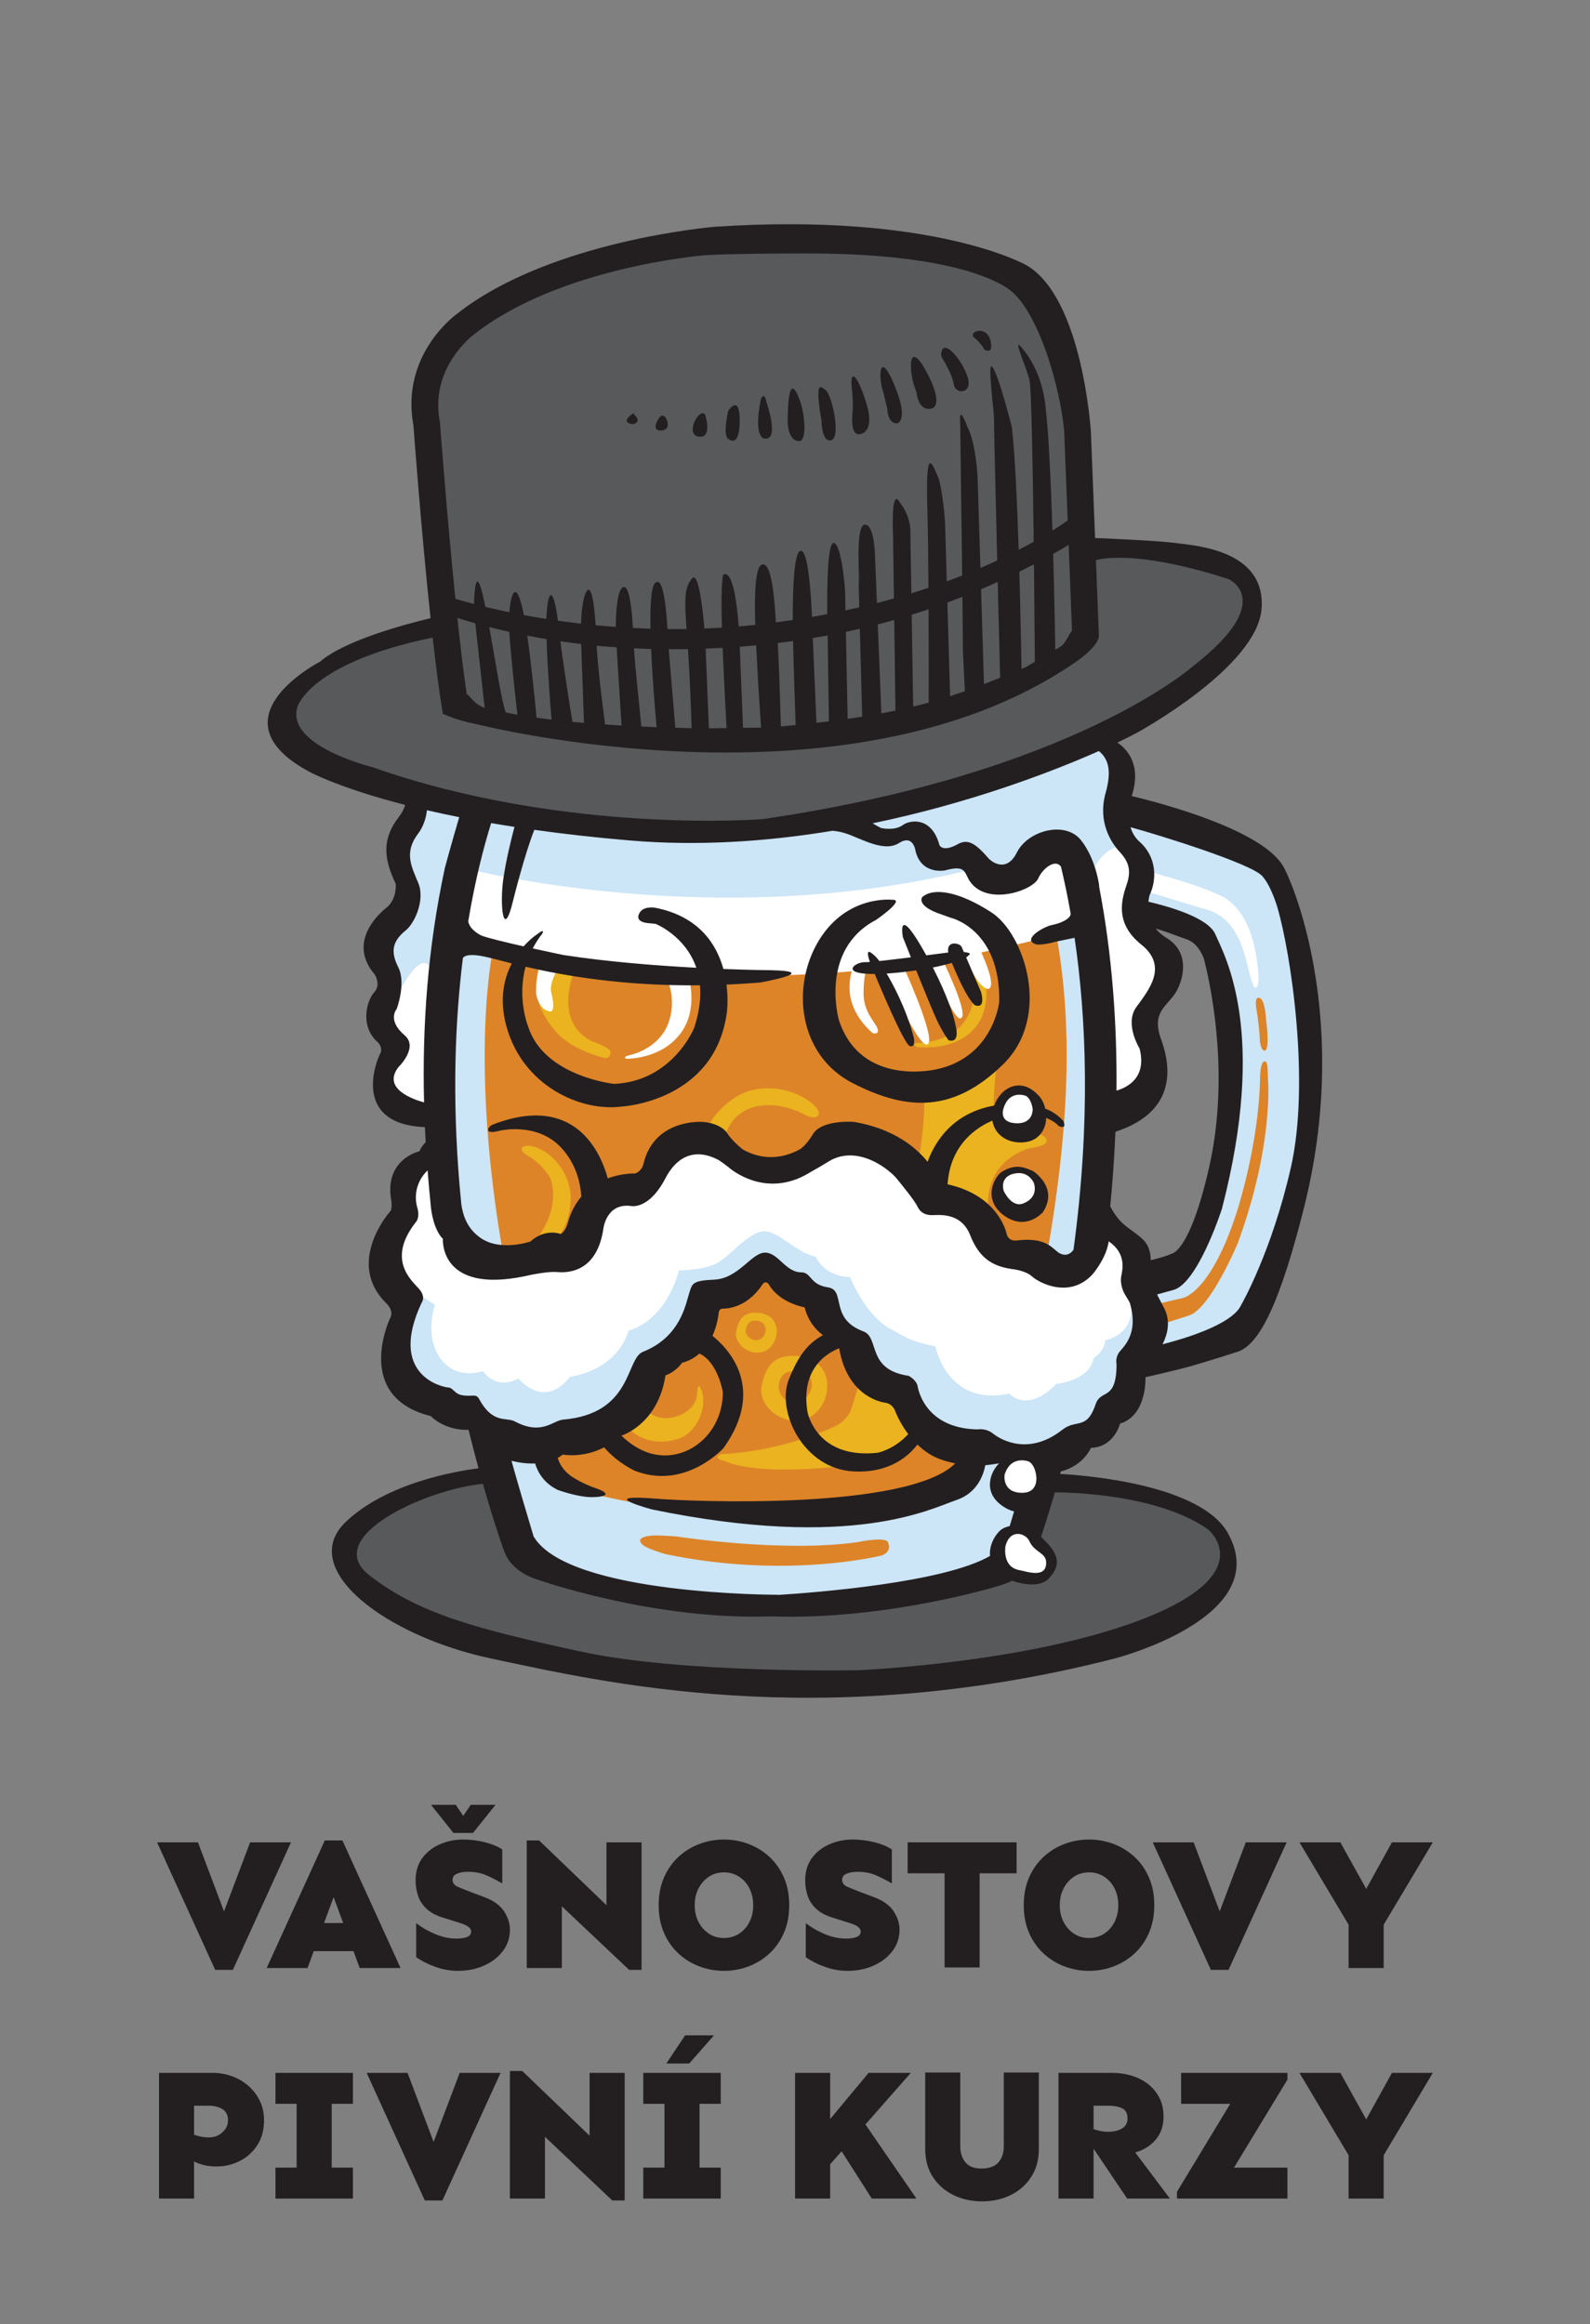 <?xml version="1.0" encoding="UTF-8" standalone="no"?>
<!DOCTYPE svg PUBLIC "-//W3C//DTD SVG 1.1//EN" "http://www.w3.org/Graphics/SVG/1.1/DTD/svg11.dtd">
<svg width="100%" height="100%" viewBox="0 0 2484 3630" version="1.1" xmlns="http://www.w3.org/2000/svg" xmlns:xlink="http://www.w3.org/1999/xlink" xml:space="preserve" xmlns:serif="http://www.serif.com/" style="fill-rule:evenodd;clip-rule:evenodd;stroke-linejoin:round;stroke-miterlimit:2;">
    <rect x="0" y="0" width="2484" height="3630" fill="#808080" stroke="none"/>
    <g transform="matrix(4.167,0,0,4.167,0,0)">
        <path d="M405.534,201.848C405.534,201.848 468.042,205.998 469.042,225.998C469.042,225.998 466.042,259.998 371.042,290.998C276.042,321.998 222.817,314.147 173.431,302.073C124.042,289.998 92.042,275.998 116.042,253.998C140.042,231.998 162.042,234.998 165.042,234.998L168.042,234.998L159.042,155.998C159.042,155.998 148.042,115.998 217.042,102.998C286.042,89.999 347.741,74.909 383.042,106.998C401.55,123.821 405.802,178.034 406.302,187.284C406.802,196.534 406.999,201.498 406.999,201.498" style="fill:rgb(88,89,91);fill-rule:nonzero;"/>
        <path d="M442.542,475.498L428.542,479.998L425.542,467.998L411.042,455.998L414.042,416.998C414.042,416.998 436.042,412.498 432.042,391.498C432.042,391.498 428.042,383.498 434.042,372.998C434.042,372.998 442.542,363.998 432.542,350.498L428.042,343.998L428.274,343.491C428.274,343.491 443.042,345.998 449.042,349.498C449.042,349.498 482.042,396.498 442.542,475.498ZM477.042,324.498L419.542,302.498C419.542,302.498 422.542,283.998 412.042,275.998C412.042,275.998 303.042,335.998 157.042,298.998C157.042,298.998 154.542,307.498 150.042,312.998C150.042,312.998 148.042,320.998 152.542,329.998C152.542,329.998 155.042,340.498 146.042,345.998C146.042,345.998 137.542,352.498 145.542,363.998C145.542,363.998 146.542,369.998 143.042,376.998C139.542,383.998 149.042,391.498 149.042,391.498C149.042,391.498 136.085,404.998 150.042,414.998L165.042,418.998L165.542,431.998C165.542,431.998 147.542,434.998 152.542,453.998C152.542,453.998 135.042,468.998 152.042,486.498C152.042,486.498 142.542,512.498 167.042,525.998L183.335,536.998L195.042,580.498C195.042,580.498 262.542,619.998 376.542,587.998C376.542,587.998 395.977,598.198 393.977,583.698L388.042,573.998L396.542,546.998C396.542,546.998 419.267,534.282 425.542,509.998C425.542,509.998 448.042,509.998 464.042,499.498C464.042,499.498 515.042,432.498 477.042,324.498Z" style="fill:rgb(204,229,247);fill-rule:nonzero;"/>
        <path d="M429.333,326.332C429.333,326.332 448.618,331.274 456.749,335.338C456.749,335.338 468.702,338.446 471.333,360.922C471.333,360.922 472.847,370.643 470.616,370.006C470.616,370.006 470.167,372.311 467.269,360.203C463.204,343.229 454.397,341.434 450.89,340.479L428.376,333.664L429.333,326.332Z" style="fill:white;fill-rule:nonzero;"/>
        <path d="M426.042,346.498C426.042,346.498 427.083,325.088 422.542,318.998C418.63,313.752 409.042,323.055 409.042,329.998C409.042,329.998 409.542,348.998 415.542,372.498L412.042,417.998C412.042,417.998 437.542,413.498 428.542,387.998C428.542,387.998 431.042,380.998 434.542,375.498C434.542,375.498 443.042,361.498 434.042,354.998L426.042,346.498Z" style="fill:white;fill-rule:nonzero;"/>
        <path d="M149.542,371.998C149.542,371.998 161.042,348.498 163.042,369.998C163.042,369.998 157.042,373.998 162.042,378.998L163.675,417.998C163.675,417.998 137.042,417.998 146.042,392.498C146.042,392.498 144.542,385.998 141.042,380.498C141.042,380.498 148.542,369.498 141.675,354.998L149.542,371.998Z" style="fill:white;fill-rule:nonzero;"/>
        <path d="M206.71,468.998L219.044,462.666C219.044,462.666 222.044,450.998 228.376,447.998C234.71,444.998 243.376,441.998 243.376,441.998C253.71,421.332 267.71,429.666 267.71,429.666C290.044,449.332 312.376,428.998 312.376,428.998C336.71,426.998 341.376,443.666 345.71,446.332C350.042,449 349.71,445.332 357.376,449.666C365.042,453.998 368.71,460.998 368.71,460.998C368.71,460.998 375.229,469.666 381.376,469.666C386.429,469.666 389.958,471.881 392.042,472.998C401.237,421.953 402.071,383.616 396.06,350.45C396.06,350.45 309.534,375.166 184.71,356.666C184.71,356.666 175.71,397.998 188.962,471.95C198.091,472.159 206.71,468.998 206.71,468.998Z" style="fill:rgb(221,132,40);fill-rule:nonzero;"/>
        <path d="M369.044,542.666C346.044,542.666 335.044,520.666 335.044,520.666C322.71,515.666 320.71,502.332 320.71,502.332C310.378,496.666 305.376,485.998 305.376,485.998C295.376,485.664 289.71,476.998 289.71,476.998C285.378,472.998 282.044,476.998 282.044,476.998C277.044,485.332 269.044,483.332 269.044,483.332L262.71,491.998C258.377,503.332 248.044,506.998 248.044,506.998C248.378,514.333 242.044,520.666 242.044,520.666C232.376,536.666 214.044,539.666 214.044,539.666C210.661,540.987 207.413,541.659 204.341,541.862C205.294,545.053 206.286,548.264 207.325,551.498C207.325,551.498 211.288,556.998 216.241,557.998C216.241,557.998 268.745,577.498 359.888,558.498L369.794,544.498C369.794,544.498 370.071,544.002 370.56,543.032C369.595,542.821 369.044,542.666 369.044,542.666Z" style="fill:rgb(221,132,40);fill-rule:nonzero;"/>
        <path d="M330.542,582.998C330.542,582.998 295.042,591.998 249.542,582.498C249.542,582.498 242.575,580.495 240.97,579.018C237.61,575.928 243.78,575.379 247.042,575.498C253.226,575.725 254.542,575.998 254.542,575.998C254.542,575.998 293.542,581.998 321.542,577.998C321.542,577.998 333.042,575.498 333.042,578.498C333.042,578.498 334.542,581.498 330.542,582.998Z" style="fill:rgb(221,132,40);fill-rule:nonzero;"/>
        <path d="M434.825,488.522L443.536,486.457C443.536,486.457 453.956,484.662 463.784,453.981C463.784,453.981 471.835,429.364 472.401,404.705C472.401,404.705 472.343,398.612 473.771,397.924C475.458,397.112 475.214,400.789 475.401,404.705C475.401,404.705 477.606,429.024 464.042,465.998C464.042,465.998 454.036,489.957 446.036,492.957L433.536,496.957L433.214,489.989L434.825,488.522Z" style="fill:rgb(221,132,40);fill-rule:nonzero;"/>
        <path d="M472.351,390.155C472.351,390.155 472.724,393.985 474.165,393.778C476.304,393.469 474.651,382.061 474.651,382.061C474.651,382.061 474.386,374.741 472.19,374.024C470.112,373.348 470.942,377.973 471.425,380.426C471.642,382.659 472.19,385.778 472.351,390.155Z" style="fill:rgb(221,132,40);fill-rule:nonzero;"/>
        <path d="M392.712,555.332C392.712,555.332 460.712,556.666 460.712,585.998C460.712,585.998 449.378,624.666 328.712,629.998C208.046,635.332 146.046,600.666 146.046,600.666C146.046,600.666 90.362,570.877 183.765,553.276C184.106,553.211 184.583,555.174 184.71,555.5C185.626,557.832 187.21,561.582 187.21,561.582L194.046,578.666C194.046,578.666 198.046,587.998 218.046,591.998C218.046,591.998 278.712,615.332 374.712,589.332C374.712,589.332 384.093,592.393 388.833,587.258C390.493,585.459 390.712,583.998 390.712,583.998C390.712,583.998 392.136,577.811 386.046,573.332C384.636,572.295 387.005,569.184 387.005,569.184L392.712,555.332Z" style="fill:rgb(88,89,91);fill-rule:nonzero;"/>
        <path d="M226.751,396.541C226.751,396.541 214.626,393.791 208.626,386.916C202.626,380.041 198.751,372.041 202.751,361.166C206.751,350.291 202.876,360.416 202.876,360.416L215.71,362.998C215.71,362.998 206.794,382.207 221.544,390.082C221.544,390.082 229.126,392.748 228.876,394.248C228.876,394.248 229.126,396.666 226.751,396.541Z" style="fill:rgb(235,179,31);fill-rule:nonzero;"/>
        <path d="M368.667,363.498C368.667,363.498 374.792,382.873 359.042,390.123C359.042,390.123 353.167,393.373 343.667,392.373C343.667,392.373 342.417,391.998 343.167,390.873C343.167,390.873 344.417,391.123 348.792,390.373C353.167,389.623 366.792,385.748 365.042,367.498C365.042,367.498 364.292,363.248 360.917,359.623C357.542,355.998 360.917,359.623 360.917,359.623L361.542,358.373L365.042,357.623L368.667,363.498Z" style="fill:rgb(235,179,31);fill-rule:nonzero;"/>
        <path d="M271.87,425.965C271.87,425.965 274.155,413.496 289.603,414.258C289.603,414.258 295.282,414.327 302.21,417.998C302.21,417.998 306.229,420.006 306.991,417.582C306.991,417.582 307.753,415.088 301.241,411.348C294.729,407.608 283.923,406.014 275.817,411.209C267.712,416.405 264.942,422.916 264.872,423.955C264.804,424.995 264.942,424.233 264.942,424.233L268.128,427.211L271.87,425.965Z" style="fill:rgb(235,179,31);fill-rule:nonzero;"/>
        <path d="M199.71,466.332C199.71,466.332 210.677,454.543 206.397,441.762C206.397,441.762 203.878,436.772 198.233,433.354C198.233,433.354 194.47,431.51 195.892,429.912C195.892,429.912 198.083,428.188 203.597,431.276C209.11,434.366 214.208,441.577 213.954,449.676C213.702,457.774 210.194,462.586 209.476,463.086C208.755,463.584 209.245,463.157 209.245,463.157L203.122,471.246L199.71,466.332Z" style="fill:rgb(235,179,31);fill-rule:nonzero;"/>
        <path d="M385.542,430.498C385.542,430.498 366.792,435.248 371.042,457.248L369.042,458.748C369.042,458.748 366.745,452.227 355.21,449.666C353.71,449.332 350.042,447.748 350.042,447.748L343.542,438.998C343.542,438.998 346.792,424.748 346.542,410.498L374.042,396.498C374.042,396.498 372.413,407.231 372.573,416.069C372.653,420.563 375.062,421.766 375.062,421.766C375.062,421.766 379.716,425.938 387.792,424.498C387.792,424.498 394.349,425.891 391.782,428.715C390.979,429.598 385.542,430.498 385.542,430.498Z" style="fill:rgb(235,179,31);fill-rule:nonzero;"/>
        <path d="M323.417,513.748C323.417,513.748 320.042,525.998 318.792,529.123C318.792,529.123 317.167,532.373 313.917,534.123C310.667,535.873 292.417,543.998 270.417,544.998C270.417,544.998 266.542,546.498 271.792,547.623C271.792,547.623 284.667,554.998 332.042,547.248C332.042,547.248 346.249,538.498 345.542,532.748C344.642,525.42 338.042,525.623 338.042,525.623L323.417,513.748Z" style="fill:rgb(235,179,31);fill-rule:nonzero;"/>
        <path d="M263.542,527.123C263.542,527.123 262.042,537.748 252.917,539.623C252.917,539.623 242.917,542.873 235.667,535.248L240.917,526.873C240.917,526.873 245.292,534.123 254.667,530.498C254.667,530.498 260.917,528.248 261.292,522.748C261.667,517.248 262.667,520.498 262.667,520.498C262.667,520.498 264.042,521.998 263.542,527.123Z" style="fill:rgb(235,179,31);fill-rule:nonzero;"/>
        <path d="M283.466,502.301C281.313,502.301 279.21,500.36 279.647,498.319C280.136,496.043 281.069,494.987 283.224,494.987C285.376,494.987 287.042,496.233 287.042,498.319C287.042,500.407 285.62,502.301 283.466,502.301ZM283.376,491.998C278.958,491.998 277.042,494.166 276.042,498.832C275.146,503.018 279.458,507 283.876,507C288.294,507 291.21,503.114 291.21,498.832C291.21,494.553 287.794,491.998 283.376,491.998Z" style="fill:rgb(235,179,31);fill-rule:nonzero;"/>
        <path d="M297.663,525.795C294.173,525.795 291.337,521.937 292.046,518.627C292.839,514.938 294.761,513.813 298.253,513.813C301.743,513.813 304.351,515.565 304.351,518.948C304.351,522.333 301.157,525.795 297.663,525.795ZM297.462,508.166C290.298,508.166 287.192,511.68 285.571,519.248C284.118,526.036 291.11,532.493 298.274,532.493C305.437,532.493 310.167,526.188 310.167,519.248C310.167,512.307 304.626,508.166 297.462,508.166Z" style="fill:rgb(235,179,31);fill-rule:nonzero;"/>
        <path d="M413.71,457.666C413.71,457.666 407.376,476.332 399.71,475.332C392.044,474.332 392.71,469.666 381.376,469.666C375.229,469.666 368.71,460.998 368.71,460.998C368.71,460.998 365.042,453.998 357.376,449.666C349.71,445.332 350.042,449 345.71,446.332C341.376,443.666 336.71,426.998 312.376,428.998C312.376,428.998 290.044,449.332 267.71,429.666C267.71,429.666 253.71,421.332 243.376,441.998C243.376,441.998 234.71,444.998 228.376,447.998C222.044,450.998 219.044,462.666 219.044,462.666L206.71,468.998C206.71,468.998 175.837,480.332 169.044,458.666C169.044,458.666 163.542,443.998 164.376,431.998C164.376,431.998 150.042,431.998 151.71,455.998C151.71,455.998 138.044,474.666 163.044,488.998C163.044,488.998 158.351,502.639 166.71,510.998C172.71,516.998 181.042,513.873 181.042,513.873C181.042,513.873 185.71,521.333 194.376,516.666C194.376,516.666 203.917,528.623 213.71,515.998C213.71,515.998 230.71,514.333 235.71,498.666C235.71,498.666 248.911,496.131 254.577,476.131C254.577,476.131 263.237,476.151 268.403,473.641C273.571,471.131 280.644,461.559 286.542,461.498C292.034,461.442 298.194,469.377 305.862,471.043C305.862,471.043 308.71,478.332 318.71,478.666C318.71,478.666 324.069,492.627 333.71,497.998C339.542,501.248 341.167,502.623 350.71,504.666C350.71,504.666 355.044,527.332 378.376,522.333C378.376,522.333 385.044,530 396.044,518.666C396.044,518.666 408.376,517.664 410.044,508.998C410.044,508.998 414.044,506.666 414.376,502.332C414.376,502.332 429.044,499.998 422.71,481.666C422.71,481.666 428.71,471.666 423.044,466.666L413.71,457.666Z" style="fill:white;fill-rule:nonzero;"/>
        <path d="M373.542,415.748C373.542,411.469 377.124,407.998 381.542,407.998C385.96,407.998 389.542,411.469 389.542,415.748C389.542,420.03 385.96,423.498 381.542,423.498C377.124,423.498 373.542,420.03 373.542,415.748Z" style="fill:white;fill-rule:nonzero;"/>
        <path d="M373.542,445.748C373.542,441.469 377.124,437.998 381.542,437.998C385.96,437.998 389.542,441.469 389.542,445.748C389.542,450.03 385.96,453.498 381.542,453.498C377.124,453.498 373.542,450.03 373.542,445.748Z" style="fill:white;fill-rule:nonzero;"/>
        <path d="M373.542,552.748C373.542,548.469 377.124,544.998 381.542,544.998C385.96,544.998 389.542,548.469 389.542,552.748C389.542,557.03 385.96,560.498 381.542,560.498C377.124,560.498 373.542,557.03 373.542,552.748Z" style="fill:white;fill-rule:nonzero;"/>
        <path d="M373.542,581.748C373.542,577.469 377.124,573.998 381.542,573.998C385.96,573.998 394.21,580.385 394.21,584.666C394.21,588.946 390.876,592.332 383.21,589.832C379.009,588.463 373.542,586.03 373.542,581.748Z" style="fill:white;fill-rule:nonzero;"/>
        <path d="M405.288,347.106L404.159,332.377L396.792,318.498L377.542,329.498L365.792,325.498C268.542,350.248 173.542,325.248 173.542,325.248L169.542,344.998L172.042,352.998C180.796,356.526 191.565,359.063 202.698,360.887C200.62,366.473 201.007,372.571 201.007,372.571C202.378,379.426 206.597,379.11 206.597,379.11C208.39,378.266 206.702,372.149 206.702,372.149C205.907,368.971 208.116,364.702 209.87,361.961C224.12,363.909 238.384,364.799 249.28,365.198C250.888,368.215 252.472,372.854 251.729,378.793C250.114,391.715 238.442,394.928 235.806,395.561C233.171,396.194 234.858,396.827 234.858,396.827C234.858,396.827 248.567,397.143 255.737,386.491C260.599,379.27 259.353,370.405 258.045,365.442C264.55,365.563 268.542,365.498 268.542,365.498C286.747,366.075 303.821,365.407 319.321,364.041C318.604,366.659 317.948,370.846 319.226,375.315C321.335,382.696 327.241,387.231 327.241,387.231C327.241,387.231 329.876,388.075 328.927,385.332C328.206,383.25 323.761,379.426 323.761,372.256C323.761,367.526 324.354,364.825 324.761,363.526C327.032,363.297 329.269,363.055 331.464,362.799C344.681,394.182 347.593,391.448 347.593,391.448C351.157,390.534 341.261,367.928 338.558,361.914C342.093,361.444 345.517,360.942 348.819,360.422C358.2,384.27 360.142,381.641 360.142,381.641C363.31,380.916 355.612,364.368 353.36,359.68C356.245,359.192 359.036,358.692 361.714,358.184C366.606,370.76 370.478,370.674 370.478,370.674C373.558,369.969 369.382,360.18 367.917,356.957C391.392,352.131 405.288,347.106 405.288,347.106Z" style="fill:white;fill-rule:nonzero;"/>
        <path d="M357.665,144.332C358.331,147.998 364.999,147.666 362.665,140.998C360.331,134.332 354.665,128.33 353.331,130.998C351.999,133.664 353.665,134.332 354.999,137.332C354.999,137.332 356.999,140.666 357.665,144.332Z" style="fill:rgb(35,31,32);fill-rule:nonzero;"/>
        <path d="M343.665,147.332C343.665,147.332 344.333,154.666 349.665,152.998C349.665,152.998 353.997,151.666 347.331,139.332C340.665,126.998 340.665,137.998 342.665,144.332L343.665,147.332Z" style="fill:rgb(35,31,32);fill-rule:nonzero;"/>
        <path d="M368.999,130.998C368.999,130.998 372.665,133.332 371.331,127.664C369.999,121.998 363.331,123.998 364.999,126.332C364.999,126.332 367.665,128.33 368.999,130.998Z" style="fill:rgb(35,31,32);fill-rule:nonzero;"/>
        <path d="M332.665,153.332C332.665,153.332 332.665,158.666 336.331,158.666C336.331,158.666 340.997,157.998 335.331,144.332C329.665,130.664 328.997,141 331.331,147.666L332.665,153.332Z" style="fill:rgb(35,31,32);fill-rule:nonzero;"/>
        <path d="M319.665,153.998C319.665,153.998 318.333,164 322.665,162.666C322.665,162.666 328.333,162 324.665,150.666C320.999,139.332 318.665,138.666 319.331,145.332C319.999,151.998 319.665,153.998 319.665,153.998Z" style="fill:rgb(35,31,32);fill-rule:nonzero;"/>
        <path d="M307.999,157.666C307.999,157.666 307.999,165.998 311.665,164.998C315.331,163.998 311.999,148.332 309.665,146.332C307.331,144.332 305.997,143.666 307.331,153.666L307.999,157.666Z" style="fill:rgb(35,31,32);fill-rule:nonzero;"/>
        <path d="M295.665,160.998C295.665,160.998 296.333,165.332 299.665,165.332C302.999,165.332 301.665,152 298.331,146.666C294.999,141.332 295.331,158.998 295.331,158.998L295.665,160.998Z" style="fill:rgb(35,31,32);fill-rule:nonzero;"/>
        <path d="M286.333,164.332C292.667,165.666 287.333,150.666 287.333,150.666C286.667,146.666 285.333,149.332 285.333,149.332C282.333,163.666 286.333,164.332 286.333,164.332Z" style="fill:rgb(35,31,32);fill-rule:nonzero;"/>
        <path d="M273.333,164.666C273.333,164.666 277.333,168 277.333,157.666C277.333,147.332 273.001,153.998 273.001,153.998C273.001,153.998 270.667,164 273.333,164.666Z" style="fill:rgb(35,31,32);fill-rule:nonzero;"/>
        <path d="M262.001,163.666C267.335,164.332 264.335,155.332 264.335,155.332C262.001,152.666 256.667,162.998 262.001,163.666Z" style="fill:rgb(35,31,32);fill-rule:nonzero;"/>
        <path d="M248.001,161.332C252.001,160.998 249.667,156.666 249.667,156.666C247.999,154.332 246.667,157.332 246.667,157.332C246.667,157.332 244.001,161.666 248.001,161.332Z" style="fill:rgb(35,31,32);fill-rule:nonzero;"/>
        <path d="M237.333,158.998C241.001,157.998 237.667,155.332 237.667,155.332C237.667,155.332 238.001,153.998 235.667,156.332C233.333,158.666 237.333,158.998 237.333,158.998Z" style="fill:rgb(35,31,32);fill-rule:nonzero;"/>
        <path d="M483.983,437.512C476.757,469.364 465.331,489.106 465.331,489.106C462.019,496.51 443.452,501.907 435.845,503.838C439.821,496.067 436.825,491.061 436.331,490.063C435.745,488.885 434.565,486.702 433.794,485.17L439.765,483.52C449.048,481.293 458.114,453.065 458.114,453.065C475.261,386.961 459.399,358.672 455.606,350.096C452.897,343.967 438.536,339.827 430.556,337.961C430.7,336.463 430.999,335.498 430.999,335.498C433.749,329.748 433.749,321.248 427.249,315.498C425.474,313.928 424.429,312.002 423.843,310.034C434.655,312.987 468.87,323.602 473.21,328.321C476.573,331.977 478.894,340.034 478.894,340.034C484.044,357.621 491.21,405.659 483.983,437.512ZM422.331,459.729C419.319,457.399 417.401,454.432 416.243,452.088C417.122,443.028 417.792,433.705 418.19,424.194C443.595,415.907 437.778,396.373 435.292,389.498C431.585,379.248 437.542,377.248 440.792,371.998C443.306,367.938 446.792,357.248 437.292,351.498C435.571,350.457 434.272,349.268 433.29,348.018C438.394,349.549 441.22,350.819 444.901,352.063C449.606,353.657 451.419,359.534 451.419,359.534C455.108,374.116 460.544,405.659 453.317,437.512C446.089,469.364 439.317,469.862 439.317,469.862C437.483,470.795 433.737,471.776 431.44,472.325C431.257,465.176 427.646,463.84 422.331,459.729ZM419.333,507.221C418.11,509.278 418.612,511.332 418.612,511.332C418.558,525.332 412.741,520.473 410.792,526.248C407.417,536.248 403.608,531.698 398.292,535.873C386.042,545.498 375.714,540.008 372.333,537.332C369.542,535.123 366.542,535.748 366.542,535.748C345.901,535.373 343.999,519.333 343.999,519.333C343.331,516.998 340.665,515.666 340.665,515.666C324.71,513.333 329.929,501.336 323.665,498.998C310.71,494.164 317.372,483.522 310.376,482.498C303.542,481.498 304.267,476.873 300.417,476.873C294.417,476.873 291.854,469.436 286.751,469.498C281.667,469.561 276.896,479.248 267.667,479.623C259.612,479.952 259.544,481.164 258.544,484.164C257.127,488.412 255.376,500.998 241.042,506.666C234.511,509.248 237.286,529.834 211.103,532.082C207.233,532.414 203.161,538.133 193.001,532.748C189.761,531.032 184.743,533.852 179.599,524.299C178.425,522.12 176.821,523.677 172.976,522.873C170.376,522.333 169.876,520.123 168.028,520.023C165.696,519.895 145.376,515.333 158.042,488.332C158.042,488.332 159.876,486.166 157.042,482.998C154.142,479.756 144.896,471.998 155.948,457.998C155.948,457.998 157.501,456.498 156.501,452.748C156.501,452.748 153.702,445.125 160.312,438.657C160.653,443.022 161.038,447.368 161.481,451.684C161.481,451.684 161.901,459.073 165.331,463.559C165.536,463.827 165.786,464.069 166.054,464.299L166.044,464.332C166.044,464.332 164.544,484.998 196.71,478.332C196.71,478.332 204.376,476.498 208.542,476.748C210.675,476.877 223.376,478.498 226.167,460.832C226.167,460.832 227.042,450.834 236.542,451.998C236.542,451.998 243.233,453.664 249.542,441.498C253.042,434.748 259.542,429.498 269.501,434.83C269.501,434.83 271.501,436.164 273.167,437.498C273.167,437.498 284.081,447.485 298.583,441.957L298.583,442C298.583,442 298.763,441.918 299.085,441.764C300.649,441.131 302.255,440.311 303.89,439.284C305.776,438.254 308.044,436.955 310.499,435.416C321.542,428.498 334.042,438.584 336.792,442.498C336.792,442.498 342.976,449.948 343.987,452.223C344.999,454.498 346.993,455.444 349.354,455.444C351.716,455.444 360.304,454.157 363.737,462.957C367.173,471.76 372.325,474.551 379.194,475.623C379.194,475.623 384.347,476.053 386.923,478.414C389.499,480.776 401.089,486.989 409.677,477.543C409.677,477.543 414.792,471.629 415.673,465.252C415.784,465.336 415.884,465.424 415.999,465.506C422.11,469.838 420.944,475.561 420.388,478.229C419.833,480.895 420.944,483.895 421.888,485.395C422.833,486.895 423.554,488.221 423.554,488.221C427.276,500.604 420.554,505.166 419.333,507.221ZM453.042,573.332C453.042,573.332 472.376,589.332 429.71,606.332C387.042,623.332 321.71,626 321.71,626C321.71,626 256.044,627.334 217.71,619C179.376,610.666 157.042,604.998 138.376,590.332C120.292,576.125 159.765,558.164 181.04,556.145C185.636,572.264 189.114,581.666 189.114,581.666L189.163,581.67C189.175,581.713 191.11,589.008 202.163,592.248C202.163,592.248 244.923,607.284 288.728,605.827C332.507,607.358 373.999,594.498 373.999,594.498C376.097,593.944 377.886,593.243 379.419,592.455C390.876,596.332 393.71,590.998 393.71,590.998C400.044,584.166 392.757,578.743 390.306,575.975C391.581,572.161 393.392,566.516 395.487,559.328C401.858,559.354 434.454,560.141 453.042,573.332ZM392.21,585.332C392.544,591.832 385.042,588.998 382.21,588.498C375.483,587.311 376.985,579.34 376.985,579.34C378.784,573.045 383.542,575.332 383.542,575.332C386.376,576.832 385.542,577.998 387.542,579.998C389.542,581.998 392.079,582.797 392.21,585.332ZM382.71,559.498C375.612,559.188 376.63,552.78 376.63,552.78C378.948,545.092 385.755,547.791 385.755,547.791C388.12,549.196 388.46,552.938 388.46,552.938C388.46,552.938 389.806,559.811 382.71,559.498ZM314.614,505.33C317.493,522.348 329.009,525.334 331.915,525.75C334.831,526.166 335.665,529 335.665,529C335.665,529 337.177,533.096 340.505,537.514C335.067,543.436 328.999,544.498 328.999,544.498C305.999,546.998 302.749,529.248 302.749,529.248C300.103,513.174 309.755,507.26 314.614,505.33ZM232.991,538.088C235.487,537.207 246.892,532.303 249.501,515.498C249.501,515.498 253.001,514.498 255.751,510.748C255.751,510.748 258.913,510.205 262.233,507.315C269.202,510.596 271.001,521.748 271.001,521.748C271.042,535.332 260.849,545.498 249.251,545.498C241.878,545.498 236.155,541.186 232.991,538.088ZM222.396,557.438C221.077,557.004 217.136,555.266 214.501,553.498C214.501,553.498 210.46,551.161 209.103,546.412C210.366,545.739 211.001,545.166 211.001,545.166C211.001,545.166 218.409,546.664 226.503,542.475C231.622,548.428 238.001,551.248 238.001,551.248C256.917,558.623 271.251,542.748 271.251,542.748C287.677,519.794 272.349,504.823 267.108,500.672C268.208,498.291 269.075,495.362 269.501,491.748C269.501,491.748 269.751,490.498 270.751,490.498C271.751,490.498 279.542,490.623 285.542,481.873C285.542,481.873 286.198,480.61 287.042,480.623C287.979,480.639 288.542,481.873 288.542,481.873C292.612,488.446 301.657,489.998 301.657,489.998C303.001,495.266 305.911,498.463 308.526,500.407C302.802,503.623 299.419,507.92 295.749,516.998C291.001,528.748 300.999,550.498 319.999,551.498C333.853,552.229 341.056,545.252 343.944,541.418C346.466,543.852 349.603,546.03 353.417,547.25C355.083,547.784 356.644,548.18 358.126,548.489C340.483,566.092 259.409,562.803 246.501,561.748C222.001,559.748 244.501,565.748 244.501,565.748C319.749,581.248 349.198,565.35 358.499,562.248C366.257,559.662 368.665,553.036 369.413,549.17C371.481,548.981 373.194,548.668 374.571,548.461C371.585,551.352 368.138,558.973 375.675,564.332C377.261,565.461 378.776,566.133 380.194,566.487C379.659,568.293 379.114,570.121 378.556,571.979C377.7,572.166 376.86,572.461 376.03,572.885C374.007,573.92 370.704,578.387 371.177,583.164C353.899,593.211 305.517,596.914 291.722,597.784L291.729,597.723C291.729,597.723 213.392,597.912 200.157,576.026L200.112,576.049C197.05,565.883 194.306,556.6 191.765,547.512C192.481,547.686 193.22,547.852 194.001,547.998C196.501,548.471 198.696,548.594 200.63,548.516C201.532,551.578 203.729,555.805 209.14,558.436C209.14,558.436 216.106,560.973 221.251,561.123C225.229,561.241 231.343,560.385 222.396,557.438ZM158.985,413.184C154.985,412.096 143.192,408.094 149.335,400C149.335,400 157.069,392.59 151.667,388C145.001,382.332 148.726,378.166 148.726,378.166C148.726,378.166 152.358,368.498 149.304,362.498C146.251,356.498 147.226,352.664 152.169,348.666C155.495,345.975 159.419,337.248 156.835,330.998C154.251,324.748 151.335,319.498 156.835,312.332C158.46,310.215 159.72,306.993 160.065,303.676C163.833,304.547 167.862,305.418 172.171,306.276C169.216,316.26 166.782,325.332 166.782,325.332C160.267,355.625 158.284,384.901 158.985,413.184ZM139.501,287.498C139.501,287.498 107.001,279.498 111.501,264.998C111.501,264.998 115.858,248.537 162.214,238.959C163.429,249.772 164.714,259.784 166.001,267.498C166.001,267.498 171.001,269.998 179.001,271.498C179.001,271.498 316.999,306.498 401.999,248.998C401.999,248.998 411.499,242.998 411.999,238.498L410.878,209.909C415.606,208.774 429.888,207.188 460.499,216.998C460.499,216.998 478.999,224.998 447.499,249.498C447.499,249.498 402.499,289.998 286.001,306.998C286.001,306.998 212.001,312.998 139.501,287.498ZM181.69,265.282C177.425,263.815 176.261,260.62 174.985,260.225C173.788,252.09 172.597,242.104 171.474,231.596C173.124,232.131 175.394,232.83 178.196,233.62L181.667,264.998L181.69,265.282ZM193.987,267.87C192.216,267.551 190.761,267.258 189.593,267C187.966,262.541 185.72,247.67 183.427,235.022C185.712,235.606 188.226,236.213 190.954,236.821C191.421,245.139 193.218,261.196 193.987,267.87ZM206.774,269.723C204.729,269.481 202.86,269.239 201.151,269C200.534,262.325 199.208,248.836 197.669,238.225C199.97,238.674 202.388,239.114 204.907,239.536C205.222,250.453 206.347,264.604 206.774,269.723ZM218.946,270.94C217.442,270.815 216.001,270.684 214.614,270.553C213.491,263.989 211.364,250.049 210.077,240.348C212.593,240.721 215.198,241.069 217.886,241.387L218.946,270.94ZM233.03,271.922C230.884,271.801 228.825,271.672 226.851,271.539C225.856,264.002 224.171,250.495 223.673,242.008C224.526,242.092 225.382,242.174 226.251,242.248C227.446,242.352 229.114,242.491 231.181,242.631L233.03,271.922ZM246.169,272.536C244.206,272.461 242.298,272.383 240.448,272.301C239.62,264.19 238.095,249.018 237.651,242.996C239.628,243.086 241.778,243.166 244.114,243.225C244.601,254.432 245.618,266.477 246.169,272.536ZM259.298,272.914C257.208,272.871 255.169,272.821 253.187,272.764L250.716,243.321C253.005,243.332 255.405,243.321 257.92,243.28C258.678,254.412 259.112,266.803 259.298,272.914ZM272.39,272.881C269.763,272.916 267.382,272.948 265.772,272.971L264.552,243.104C266.62,243.03 268.751,242.93 270.929,242.809C271.468,255.883 272.054,266.912 272.39,272.881ZM285.335,272.705C283.55,272.731 281.136,272.762 278.567,272.797L277.341,242.391C279.358,242.241 281.405,242.071 283.495,241.875C283.663,245.084 283.825,247.662 283.874,248.973C284.042,253.573 284.956,267.168 285.335,272.705ZM298.292,271.748C296.491,271.928 294.651,272.104 292.753,272.276C292.579,266.043 292.06,248.364 291.583,241.012C293.476,240.786 295.394,240.536 297.329,240.268C297.538,249.368 298.046,264.577 298.292,271.748ZM310.774,270.364C309.251,270.551 307.702,270.739 306.103,270.92L304.733,239.145C306.575,238.844 308.427,238.524 310.294,238.18L310.774,270.364ZM323.241,268.612C321.478,268.891 319.665,269.166 317.79,269.432L317.14,236.83C318.874,236.467 320.616,236.082 322.364,235.68L323.241,268.612ZM335.708,266.332C334.001,266.688 332.253,267.037 330.44,267.373L329.093,234.041C331.177,233.502 333.226,232.942 335.249,232.366L335.708,266.332ZM348.173,263.327C346.284,263.846 344.354,264.35 342.362,264.832L341.806,230.411C343.958,229.739 346.069,229.051 348.136,228.35C348.202,243.473 348.185,257.612 348.173,263.327ZM361.739,259.055C359.907,259.702 358.067,260.323 356.204,260.924L355.19,225.85C357.112,225.141 358.985,224.424 360.813,223.705C360.923,233.418 360.999,241.155 360.999,243.998L361.739,259.055ZM374.958,254.008C372.911,254.836 370.899,255.635 368.909,256.403L367.81,220.846C369.978,219.926 372.06,219.012 374.056,218.108C374.438,233.495 374.792,247.475 374.958,254.008ZM387.976,248.045L384.665,249.998C384.095,250.237 383.536,250.471 382.974,250.705C382.897,245.901 382.644,231.016 382.163,214.286C384.11,213.328 385.944,212.401 387.644,211.518C387.821,227.612 387.931,241.854 387.976,248.045ZM177.679,125.362C209.483,100.372 262.169,95.852 264.335,95.665C273.608,95.048 294.302,94.999 302.999,94.999C360.005,94.999 375.884,107.014 377.249,107.748C389.575,115.25 398.118,147.903 399.011,162.498L400.288,195.086C398.704,196.198 396.8,197.469 394.581,198.864C393.997,180.827 393.155,162.203 391.999,152.664C391.999,152.664 391.376,142.063 385.3,133.221C385.095,132.922 384.884,132.625 384.665,132.33C377.999,123.33 384.665,136.664 385.999,142.664C386.698,145.809 387.214,175.496 387.546,203.045C385.792,204.034 383.917,205.053 381.913,206.096C381.329,188.09 380.487,169.518 379.333,159.998C379.333,159.998 374.308,140.067 371.974,137.44C370.114,135.344 372.681,154.127 372.665,156.998C372.649,160.084 373.253,185.51 373.858,210.063C371.854,210.998 369.757,211.942 367.563,212.887L366.499,178.498C366.499,178.498 365.833,165.998 362.833,160.332C362.833,160.332 359.331,150.498 359.999,158.832C359.999,158.832 360.425,190.694 360.722,215.709C358.858,216.444 356.938,217.176 354.96,217.901L354.331,196.166C354.331,196.166 353.499,182.832 351.499,178.332C349.499,173.832 346.999,166.498 347.665,190.166C347.888,198.045 348.017,209.086 348.091,220.307C346.007,221.006 343.876,221.698 341.677,222.373L341.319,200.313C341.319,200.313 341.946,193.977 337.241,188.172C337.241,188.172 334.032,181.36 334.825,201.188L335.14,224.297C333.063,224.881 330.937,225.452 328.769,226.008L327.999,206.998C327.999,206.998 327.665,197.498 324.665,196.666C321.665,195.832 321.665,205.998 321.999,214.998C322.331,223.998 321.831,215.666 321.831,215.666L322.149,227.637C320.454,228.032 318.729,228.416 316.979,228.793L316.831,221.332C316.831,221.332 315.665,204.332 312.665,203.498C309.665,202.666 310.165,229.498 310.165,229.498L310.175,230.178C308.288,230.539 306.37,230.889 304.427,231.225C304.101,223.563 303.118,207.602 300.571,206.51C297.665,205.26 297.175,221.084 297.218,232.385C295.146,232.698 293.042,232.993 290.907,233.274C290.38,225.276 289.46,210.889 285.839,211.543C282.991,212.057 282.819,223.834 283.159,234.207C281.077,234.428 279.011,234.621 276.958,234.791C276.452,228 274.909,213.221 271.167,215.414C271.167,215.414 270.13,217.448 270.653,235.245C268.448,235.377 266.263,235.485 264.101,235.565C263.474,228.424 261.864,213.787 259.413,216.838C256.604,220.33 256.573,224.227 257.381,235.745C254.968,235.78 252.589,235.782 250.237,235.76C249.862,228.832 248.702,215.094 245.491,218.645C244.079,220.203 243.722,227.11 243.874,235.635C241.644,235.569 239.448,235.477 237.286,235.366C236.899,228.51 235.983,219.178 233.653,220.059C231.302,220.948 230.905,230.327 230.853,234.963C228.278,234.778 225.761,234.561 223.304,234.323C222.737,225.344 221.583,218.69 219.782,221.836C218.44,224.176 217.985,229.819 217.833,233.745C214.829,233.399 211.929,233.022 209.142,232.621C208.052,223.27 205.979,218.692 205.028,228.647C204.938,229.582 204.882,230.709 204.851,231.977C201.882,231.51 199.063,231.02 196.397,230.524C196.175,229.364 195.948,228.297 195.724,227.373C193.333,217.606 191.483,222.565 190.976,229.459C187.657,228.776 184.647,228.096 181.978,227.452C181.649,225.856 181.323,224.356 181.001,222.998C178.425,212.182 177.839,221.557 177.706,226.381C174.749,225.612 172.396,224.938 170.726,224.436C167.452,192.334 164.935,158.219 164.935,158.219L164.835,157.678C161.114,137.59 177.679,125.362 177.679,125.362ZM401.907,236.373C400.739,237.577 399.562,241.123 397.665,242.332L395.644,243.526C395.571,238.955 395.321,224.262 394.847,207.621C397.319,206.229 399.28,205.065 400.647,204.227L401.907,236.373ZM197.038,362.334C211.144,365.608 233.208,369.592 262.427,369.293C262.827,373.805 262.288,379.084 260.251,385.248C260.251,385.248 252.251,405.248 230.251,406.248C230.251,406.248 204.001,403.498 198.001,384.748C198.001,384.748 193.794,374.371 197.038,362.334ZM376.192,415.571C378.343,408.135 384.653,410.746 384.653,410.746C386.847,412.104 387.161,415.723 387.161,415.723C387.161,415.723 387.474,421.301 380.894,421C374.312,420.7 376.192,415.571 376.192,415.571ZM383.499,428.166C391.665,427.666 392.165,420 392.165,420C392.19,419.645 392.198,419.307 392.202,418.973C393.599,419.567 395.837,420.672 396.833,421.998C396.833,421.998 400.165,423.666 398.665,420.166C398.665,420.166 396.214,417.073 391.878,415.534C391.065,411.836 389.042,410.278 389.042,410.278C382.704,403.668 375.274,407.434 372.716,414.373C356.765,417.225 350.292,428.444 347.769,435.453C343.567,430.215 335.306,423.11 320.292,420.498C320.292,420.498 307.749,419.416 304.583,425.416C304.583,425.416 302.579,428.766 300.206,430.575C295.55,433.221 287.56,435.887 278.501,430.83C278.501,430.83 274.333,427.582 272.501,424.498C272.501,424.498 270.21,420.998 263.501,420.498C263.501,420.498 245.167,418.998 241.167,436.498C241.167,436.498 240.667,438.832 238.167,439.83C238.167,439.83 233.376,439.598 227.858,441.659C225.224,432.016 215.612,409.553 184.751,421.498C184.751,421.498 184.216,421.688 183.636,422.248C182.604,423.248 182.151,425.217 187.501,423.748C187.501,423.748 200.819,420.629 209.751,429.498C213.524,433.246 217.431,439.577 217.938,448.5C215.792,451.03 213.974,454.287 212.833,458.498C212.833,458.498 212.241,461.192 210.241,462.526C210.241,462.526 204.544,460.166 198.864,465.317C198.864,465.317 187.735,469.209 180.21,464C175.228,460.551 173.606,455.727 172.97,451.487C172.8,449.787 172.649,448.114 172.499,446.44C172.448,445.703 172.394,445.036 172.313,444.459C169.433,410.715 170.671,382.108 173.55,359.041C174.185,358.147 176.101,357.391 181.501,358.498C183.671,358.944 187.151,359.911 191.876,361.092C188.974,366.655 187.144,374.366 189.751,384.248C195.751,406.998 217.751,416.748 233.001,414.748C233.001,414.748 268.001,412.998 272.501,379.498C272.501,379.498 273.142,375.006 272.378,369.028C276.466,368.854 280.665,368.606 285.001,368.248C285.001,368.248 308.749,364.014 288.751,363.631C288.751,363.631 281.819,363.592 271.208,363.18C268.644,353.895 262.062,343.487 245.751,340.248C245.751,340.248 240.751,339.248 239.501,342.748C239.501,342.748 238.001,345.498 243.001,345.998L245.751,346.248C245.751,346.248 256.941,350.645 261.058,362.715C246.458,361.948 228.122,360.536 211.251,357.946C211.251,357.946 205.966,356.846 199.728,355.465C200.683,353.635 201.835,351.803 203.251,349.998C203.251,349.998 204.751,347.498 201.251,350.248C201.251,350.248 198.95,351.735 196.306,354.702C189.601,353.186 182.7,351.526 180.474,350.639C180.474,350.639 176.093,348.655 175.546,345.317C178.128,329.83 181.335,317.496 184.142,308.493C186.958,308.977 189.87,309.453 192.884,309.918C191.567,314.846 189.685,322.547 188.667,329.666C187.335,338.998 188.667,352.998 192.333,337.666C192.333,337.666 196.589,320.395 200.329,311.016C211.044,312.522 222.903,313.883 236.001,314.998C262.149,317.227 288.12,315.35 312.146,311.375C313.985,311.536 315.743,311.889 317.499,312.498C323.249,314.498 331.499,319.498 336.999,315.998C342.499,312.498 343.249,318.998 343.249,318.998C345.499,327.998 354.249,326.237 354.249,326.237C362.499,323.975 361.378,327.176 363.749,330.498C370.292,339.664 387.249,333.748 389.249,329.248C391.077,325.135 395.88,321.828 397.788,324.889C399.05,330.172 400.286,336.047 401.421,342.498C401.419,342.684 401.321,343.77 399.499,344.832C399.499,344.832 397.831,345.998 394.499,346.666C391.165,347.332 383.165,352.032 388.165,353.866C388.165,353.866 389.509,354.666 396.343,352.832L402.876,351.489C407.188,380.741 409.032,420.077 402.468,468.434C401.341,469.971 399.71,470.916 397.397,469.793C394.8,468.532 392.935,463.602 381.556,464.891C381.556,464.891 378.409,465.61 377.478,462.743C377.478,462.743 374.923,448.223 355.261,443.879C356.271,428.506 366.813,422.209 372.062,420.016C372.823,424.973 377.288,428.547 383.499,428.166ZM419.749,319.248C422.999,322.748 424.249,325.998 422.499,331.248C420.749,336.498 417.499,345.748 427.858,353.998C438.22,362.248 430.499,371.248 425.999,377.498C421.499,383.748 427.249,392.998 427.249,392.998C430.042,403.983 422.579,407.618 418.585,408.758C418.81,383.918 417.015,358.09 412.112,332.496C412.089,331.971 412.034,331.428 411.931,330.862C410.108,320.803 405.786,315.598 405.786,315.598C400.235,307.274 385.499,310.998 381.249,319.498C376.999,327.998 370.876,321.998 370.876,321.998C365.876,316.248 363.038,314.184 359.042,316.414C353.376,319.582 352.21,316.748 352.21,316.748C349.376,306.135 341.335,307.166 338.46,309.248C335.31,311.532 330.292,310.332 330.292,310.332C329.153,309.764 328.108,309.164 327.165,308.577C363.446,301.08 394.001,289.467 411.991,281.491C415.386,284.338 416.956,288.444 414.499,297.248C411.499,307.998 416.499,315.748 419.749,319.248ZM481.335,325.12C473.878,311.239 436.091,301.194 424.292,298.356C428.075,286.709 422.618,280.825 418.921,278.313C422.181,276.762 424.739,275.459 426.499,274.498C426.499,274.498 471.499,249.998 472.999,227.998C474.499,205.998 447.999,204.498 440.499,203.498C434.714,202.727 417.931,201.957 410.554,201.645L408.999,161.998C408.999,161.998 405.999,111.998 384.999,99.499C384.999,99.499 350.499,79.499 268.001,84.999C268.001,84.999 206.501,89.999 171.501,117.498C171.501,117.498 150.001,132.498 155.001,159.498C155.001,159.498 157.81,197.797 161.419,231.702C152.958,233.709 129.36,239.86 120.001,247.998C120.001,247.998 79.001,268.998 115.501,288.998C115.501,288.998 126.194,295.082 151.907,301.686C151.524,303.075 150.772,304.6 149.501,306.248C142.751,314.998 144.224,322.498 148.362,331.248C148.362,331.248 148.944,336.998 144.847,340.248C140.751,343.498 130.66,353.776 140.501,365.248C140.501,365.248 143.001,368.998 140.251,371.998C137.501,374.998 134.751,384.748 141.751,390.748C141.751,390.748 143.751,392.748 142.501,394.998C141.276,397.202 131.431,421.293 159.304,422.453C159.39,424.342 159.483,426.229 159.591,428.11C158.661,429.039 157.798,430.17 157.251,431.498C157.251,431.498 143.751,434.498 146.751,450.248C146.751,450.248 147.087,453.164 146.315,453.998C145.544,454.832 129.589,473.416 144.774,488.416C144.774,488.416 147.96,491.166 146.21,494.166C146.21,494.166 132.251,523.498 161.501,530.748C161.501,530.748 166.419,536.147 175.669,535.924L175.696,536.02C176.964,541.157 178.216,545.942 179.415,550.325C170.759,551.424 145.06,555.805 129.71,570.332C111.042,588 144.708,613.332 184.376,621.666C224.042,630 306.71,649.998 417.71,621.666C417.71,621.666 478.042,606.332 460.376,574.666C450.187,556.401 407.392,552.983 397.45,552.43C397.536,552.123 397.62,551.823 397.706,551.512C406.319,549.295 408.999,542.666 408.999,542.666C417.792,542.373 419.915,533.582 419.915,533.582C428.644,530.852 429.487,520.297 429.474,516.172C433.659,515.227 438.974,514 442.925,512.989C450.507,511.049 463.36,506.834 463.36,506.834C472.644,504.608 480.503,485.78 488.78,453.065C506.204,384.213 485.774,333.381 481.335,325.12Z" style="fill:rgb(35,31,32);fill-rule:nonzero;"/>
        <path d="M371.749,341.998C359.624,334.123 349.999,332.498 345.749,336.248C345.749,336.248 343.249,339.498 352.999,342.748L356.499,343.998C356.499,343.998 375.124,348.248 374.624,375.498C374.624,375.498 372.499,396.123 351.249,400.748C351.249,400.748 322.749,407.748 314.499,382.248C314.499,382.248 306.999,355.998 328.499,344.748C328.499,344.748 339.749,336.998 334.499,337.248C334.499,337.248 317.499,335.248 306.999,352.498C296.499,369.748 299.249,395.498 319.749,405.998C340.249,416.498 357.499,416.998 375.999,398.998C394.499,380.998 384.032,349.977 371.749,341.998Z" style="fill:rgb(35,31,32);fill-rule:nonzero;"/>
        <path d="M326.624,357.123C324.829,355.86 325.298,358.135 326.13,360.539C325.323,360.604 324.726,360.637 324.417,360.623C321.345,360.498 316.798,363.498 322.083,364.623C323.534,364.932 325.573,365.057 327.944,365.045C328.829,367.186 338.731,391.043 340.999,391.998C343.374,392.998 342.624,388.998 342.624,388.998C339.714,377.756 334.388,368.213 332.401,364.887C335.905,364.668 339.763,364.245 343.478,363.696C346.558,371.327 350.165,380.141 351.499,382.873C353.999,387.998 355.624,389.873 355.624,389.873C359.749,391.123 358.499,385.498 358.499,385.498L357.999,383.123C357.593,381.19 355.444,373.703 349.735,362.623C352.694,362.037 355.04,361.44 356.868,360.893C362.81,375.344 365.499,376.748 365.499,376.748C369.874,378.373 367.749,371.623 367.749,371.623L362.231,358.844C362.341,358.782 362.396,358.748 362.396,358.748L363.378,357.873C364.196,357.299 362.856,356.985 361.354,356.817L360.624,355.123C359.999,353.498 357.499,353.623 357.499,353.623C355.481,353.893 355.278,355.536 355.517,356.998C353.495,357.264 350.56,357.649 347.286,358.067C346.64,356.905 345.97,355.723 345.249,354.498C336.181,339.094 338.499,351.248 338.499,351.248C338.499,351.248 339.759,354.43 341.511,358.797C337.224,359.332 332.919,359.85 329.669,360.198C328.892,359.133 327.88,358.008 326.624,357.123Z" style="fill:rgb(35,31,32);fill-rule:nonzero;"/>
        <path d="M381.362,439.719C385.792,439.248 387.542,443.248 387.542,443.248C387.542,443.248 389.823,448.471 383.792,450.998C379.179,452.934 376.269,446.258 376.269,446.258C374.755,439.893 381.362,439.719 381.362,439.719ZM376.331,455.5C384.665,461.666 390.999,454.332 390.999,454.332C397.099,445 387.237,438.889 387.237,438.889C383.405,437.221 380.614,436.332 375.849,439.028C373.03,440.621 367.999,449.332 376.331,455.5Z" style="fill:rgb(35,31,32);fill-rule:nonzero;"/>
        <path d="M109.094,690.515L87.296,738.328L80.687,738.328L58.89,690.515L74.218,690.515L83.992,716.39L93.765,690.515L109.094,690.515Z" style="fill:rgb(35,31,32);fill-rule:nonzero;"/>
        <path d="M125.077,711.046L121.491,720.749L128.662,720.749L125.077,711.046ZM128.382,689.812L150.179,737.624L134.851,737.624L132.53,731.296L117.624,731.296L115.304,737.624L99.975,737.624L121.772,689.812L128.382,689.812Z" style="fill:rgb(35,31,32);fill-rule:nonzero;"/>
        <path d="M161.582,676.453L170.863,676.453L173.676,680.601L176.488,676.453L185.77,676.453L177.332,686.999L170.02,686.999L161.582,676.453ZM173.605,689.46C176.371,689.46 179.101,689.8 181.797,690.48C184.492,691.16 186.659,692.062 188.301,693.187L188.301,705.913C186.285,704.742 184.293,703.722 182.324,702.855C180.355,701.988 178.035,701.554 175.363,701.554C173.816,701.554 172.48,701.788 171.355,702.257C170.23,702.726 169.668,703.499 169.668,704.578C169.668,705.749 170.347,706.628 171.707,707.214C173.066,707.8 174.73,708.468 176.699,709.218L181.762,711.117C185.183,712.429 187.608,714.21 189.039,716.46C190.469,718.71 191.184,720.96 191.184,723.21C191.184,726.21 190.315,728.87 188.582,731.191C186.848,733.511 184.504,735.339 181.551,736.675C178.598,738.011 175.293,738.679 171.637,738.679C168.824,738.679 166.035,738.187 163.27,737.203C160.503,736.218 158.09,734.999 156.027,733.546L156.027,720.82C158.277,722.507 160.703,723.89 163.305,724.968C165.906,726.046 168.519,726.585 171.145,726.585C172.785,726.585 174.108,726.386 175.117,725.988C176.125,725.589 176.629,724.898 176.629,723.913C176.629,723.21 176.253,722.601 175.504,722.085C174.754,721.57 173.746,721.124 172.48,720.749L165.801,718.64C163.175,717.796 161.136,716.648 159.684,715.195C158.23,713.742 157.223,712.113 156.66,710.308C156.098,708.503 155.816,706.663 155.816,704.788C155.816,701.46 156.66,698.66 158.348,696.386C160.035,694.113 162.238,692.39 164.957,691.218C167.675,690.046 170.558,689.46 173.605,689.46Z" style="fill:rgb(35,31,32);fill-rule:nonzero;"/>
        <path d="M240.521,690.515L240.521,738.328L235.881,738.328L210.639,714.492L210.639,737.624L197.49,737.624L197.49,689.812L202.131,689.812L227.373,714.07L227.373,690.515L240.521,690.515Z" style="fill:rgb(35,31,32);fill-rule:nonzero;"/>
        <path d="M271.418,701.765C269.309,701.765 267.434,702.304 265.793,703.382C264.151,704.46 262.851,705.925 261.89,707.777C260.93,709.628 260.449,711.726 260.449,714.07C260.449,716.413 260.93,718.511 261.89,720.363C262.851,722.214 264.151,723.679 265.793,724.757C267.434,725.835 269.309,726.374 271.418,726.374C273.527,726.374 275.414,725.835 277.078,724.757C278.741,723.679 280.042,722.214 280.98,720.363C281.918,718.511 282.387,716.413 282.387,714.07C282.387,711.726 281.918,709.628 280.98,707.777C280.042,705.925 278.741,704.46 277.078,703.382C275.414,702.304 273.527,701.765 271.418,701.765ZM271.418,689.46C274.605,689.46 277.664,690.011 280.594,691.113C283.522,692.214 286.137,693.82 288.434,695.929C290.729,698.038 292.547,700.617 293.883,703.663C295.219,706.71 295.887,710.179 295.887,714.07C295.887,717.96 295.219,721.429 293.883,724.476C292.547,727.523 290.729,730.101 288.434,732.21C286.137,734.32 283.522,735.925 280.594,737.027C277.664,738.126 274.605,738.679 271.418,738.679C268.229,738.679 265.171,738.126 262.242,737.027C259.312,735.925 256.698,734.32 254.402,732.21C252.105,730.101 250.289,727.523 248.953,724.476C247.617,721.429 246.949,717.96 246.949,714.07C246.949,710.179 247.617,706.71 248.953,703.663C250.289,700.617 252.105,698.038 254.402,695.929C256.698,693.82 259.312,692.214 262.242,691.113C265.171,690.011 268.229,689.46 271.418,689.46Z" style="fill:rgb(35,31,32);fill-rule:nonzero;"/>
        <path d="M319.667,689.46C322.433,689.46 325.162,689.8 327.858,690.48C330.554,691.16 332.721,692.062 334.362,693.187L334.362,705.913C332.347,704.742 330.354,703.722 328.386,702.855C326.417,701.988 324.097,701.554 321.425,701.554C319.878,701.554 318.542,701.788 317.417,702.257C316.292,702.726 315.729,703.499 315.729,704.578C315.729,705.749 316.408,706.628 317.769,707.214C319.128,707.8 320.792,708.468 322.761,709.218L327.823,711.117C331.244,712.429 333.67,714.21 335.101,716.46C336.53,718.71 337.245,720.96 337.245,723.21C337.245,726.21 336.377,728.87 334.644,731.191C332.909,733.511 330.565,735.339 327.612,736.675C324.659,738.011 321.354,738.679 317.698,738.679C314.886,738.679 312.097,738.187 309.331,737.203C306.564,736.218 304.151,734.999 302.089,733.546L302.089,720.82C304.339,722.507 306.765,723.89 309.366,724.968C311.968,726.046 314.58,726.585 317.206,726.585C318.847,726.585 320.17,726.386 321.179,725.988C322.187,725.589 322.69,724.898 322.69,723.913C322.69,723.21 322.314,722.601 321.565,722.085C320.815,721.57 319.808,721.124 318.542,720.749L311.862,718.64C309.236,717.796 307.197,716.648 305.745,715.195C304.292,713.742 303.284,712.113 302.722,710.308C302.159,708.503 301.878,706.663 301.878,704.788C301.878,701.46 302.722,698.66 304.409,696.386C306.097,694.113 308.3,692.39 311.019,691.218C313.736,690.046 316.619,689.46 319.667,689.46Z" style="fill:rgb(35,31,32);fill-rule:nonzero;"/>
        <path d="M381.135,690.515L381.135,702.117L367.283,702.117L367.283,737.413L354.135,737.413L354.135,702.117L340.283,702.117L340.283,690.515L381.135,690.515Z" style="fill:rgb(35,31,32);fill-rule:nonzero;"/>
        <path d="M408.288,701.765C406.179,701.765 404.304,702.304 402.663,703.382C401.021,704.46 399.721,705.925 398.761,707.777C397.8,709.628 397.319,711.726 397.319,714.07C397.319,716.413 397.8,718.511 398.761,720.363C399.721,722.214 401.021,723.679 402.663,724.757C404.304,725.835 406.179,726.374 408.288,726.374C410.397,726.374 412.284,725.835 413.948,724.757C415.611,723.679 416.912,722.214 417.851,720.363C418.788,718.511 419.257,716.413 419.257,714.07C419.257,711.726 418.788,709.628 417.851,707.777C416.912,705.925 415.611,704.46 413.948,703.382C412.284,702.304 410.397,701.765 408.288,701.765ZM408.288,689.46C411.476,689.46 414.534,690.011 417.464,691.113C420.393,692.214 423.007,693.82 425.304,695.929C427.6,698.038 429.417,700.617 430.753,703.663C432.089,706.71 432.757,710.179 432.757,714.07C432.757,717.96 432.089,721.429 430.753,724.476C429.417,727.523 427.6,730.101 425.304,732.21C423.007,734.32 420.393,735.925 417.464,737.027C414.534,738.126 411.476,738.679 408.288,738.679C405.1,738.679 402.041,738.126 399.112,737.027C396.183,735.925 393.568,734.32 391.272,732.21C388.976,730.101 387.159,727.523 385.823,724.476C384.487,721.429 383.819,717.96 383.819,714.07C383.819,710.179 384.487,706.71 385.823,703.663C387.159,700.617 388.976,698.038 391.272,695.929C393.568,693.82 396.183,692.214 399.112,691.113C402.041,690.011 405.1,689.46 408.288,689.46Z" style="fill:rgb(35,31,32);fill-rule:nonzero;"/>
        <path d="M482.386,690.515L460.589,738.328L453.979,738.328L432.183,690.515L447.511,690.515L457.284,716.39L467.058,690.515L482.386,690.515Z" style="fill:rgb(35,31,32);fill-rule:nonzero;"/>
        <path d="M537.18,690.515L518.758,721.382L518.758,737.624L505.609,737.624L505.609,721.382L487.188,690.515L502.516,690.515L512.219,707.953L521.852,690.515L537.18,690.515Z" style="fill:rgb(35,31,32);fill-rule:nonzero;"/>
        <path d="M72.764,789.22L72.764,800.119C73.561,800.4 74.417,800.634 75.331,800.822C76.245,801.009 77.217,801.103 78.249,801.103C80.311,801.103 82.034,800.458 83.417,799.169C84.798,797.88 85.491,796.392 85.491,794.704C85.491,792.783 84.798,791.388 83.417,790.521C82.034,789.654 80.311,789.22 78.249,789.22L72.764,789.22ZM79.795,776.915C82.186,776.915 84.517,777.314 86.792,778.111C89.065,778.908 91.116,780.079 92.944,781.626C94.772,783.173 96.237,785.048 97.338,787.251C98.439,789.454 98.991,791.939 98.991,794.704C98.991,798.314 98.147,801.419 96.46,804.021C94.772,806.622 92.568,808.603 89.85,809.962C87.131,811.322 84.249,812.001 81.202,812.001C79.419,812.001 77.827,811.826 76.42,811.474C75.014,811.122 73.794,810.665 72.764,810.103L72.764,824.025L59.616,824.025L59.616,776.915L79.795,776.915Z" style="fill:rgb(35,31,32);fill-rule:nonzero;"/>
        <path d="M132.311,812.423L132.311,824.025L103.271,824.025L103.271,812.423L111.217,812.423L111.217,788.517L103.271,788.517L103.271,776.915L132.311,776.915L132.311,788.517L124.365,788.517L124.365,812.423L132.311,812.423Z" style="fill:rgb(35,31,32);fill-rule:nonzero;"/>
        <path d="M187.666,776.915L165.869,824.728L159.26,824.728L137.463,776.915L152.791,776.915L162.564,802.79L172.338,776.915L187.666,776.915Z" style="fill:rgb(35,31,32);fill-rule:nonzero;"/>
        <path d="M234.193,776.915L234.193,824.728L229.553,824.728L204.311,800.892L204.311,824.025L191.162,824.025L191.162,776.212L195.803,776.212L221.045,800.47L221.045,776.915L234.193,776.915Z" style="fill:rgb(35,31,32);fill-rule:nonzero;"/>
        <path d="M267.68,762.853L258.398,773.4L249.82,773.4L256.851,762.853L267.68,762.853ZM270.211,812.423L270.211,824.025L241.172,824.025L241.172,812.423L249.117,812.423L249.117,788.517L241.172,788.517L241.172,776.915L270.211,776.915L270.211,788.517L262.266,788.517L262.266,812.423L270.211,812.423Z" style="fill:rgb(35,31,32);fill-rule:nonzero;"/>
        <path d="M311.238,776.915L311.238,794.212L325.652,776.915L341.473,776.915L324.457,796.251L343.582,824.025L326.848,824.025L315.527,806.306L311.238,811.158L311.238,824.025L298.09,824.025L298.09,776.915L311.238,776.915Z" style="fill:rgb(35,31,32);fill-rule:nonzero;"/>
        <path d="M389.479,776.775L389.479,805.392C389.479,809.47 388.518,812.986 386.596,815.939C384.673,818.892 382.106,821.154 378.896,822.724C375.686,824.294 372.111,825.079 368.174,825.079C364.282,825.079 360.721,824.294 357.486,822.724C354.252,821.154 351.674,818.892 349.752,815.939C347.829,812.986 346.869,809.47 346.869,805.392L346.869,776.775L360.018,776.775L360.018,804.478C360.018,806.915 360.674,808.919 361.986,810.49C363.298,812.06 365.361,812.822 368.174,812.775C370.986,812.728 373.049,811.943 374.361,810.419C375.673,808.896 376.33,806.915 376.33,804.478L376.33,776.775L389.479,776.775Z" style="fill:rgb(35,31,32);fill-rule:nonzero;"/>
        <path d="M409.994,789.22L409.994,798.009C410.791,798.29 411.646,798.525 412.561,798.712C413.475,798.9 414.447,798.994 415.479,798.994C417.541,798.994 419.264,798.583 420.646,797.763C422.028,796.943 422.721,795.689 422.721,794.001C422.721,792.079 422.028,790.802 420.646,790.169C419.264,789.536 417.541,789.22 415.479,789.22L409.994,789.22ZM417.025,776.915C419.416,776.915 421.747,777.244 424.021,777.9C426.295,778.556 428.346,779.564 430.174,780.923C432.002,782.283 433.467,783.994 434.568,786.056C435.669,788.119 436.221,790.533 436.221,793.298C436.221,796.814 435.225,799.72 433.232,802.017C431.239,804.314 428.697,805.884 425.604,806.728L438.611,824.025L422.58,824.025L409.994,805.322L409.994,824.025L396.846,824.025L396.846,776.915L417.025,776.915Z" style="fill:rgb(35,31,32);fill-rule:nonzero;"/>
        <path d="M482.678,776.915L482.678,779.447L462.639,812.423L482.678,812.423L482.678,824.025L441.264,824.025L441.264,821.494L461.232,788.517L442.811,788.517L442.811,776.915L482.678,776.915Z" style="fill:rgb(35,31,32);fill-rule:nonzero;"/>
        <path d="M537.18,776.915L518.758,807.783L518.758,824.025L505.609,824.025L505.609,807.783L487.188,776.915L502.516,776.915L512.219,794.353L521.852,776.915L537.18,776.915Z" style="fill:rgb(35,31,32);fill-rule:nonzero;"/>
    </g>
</svg>
